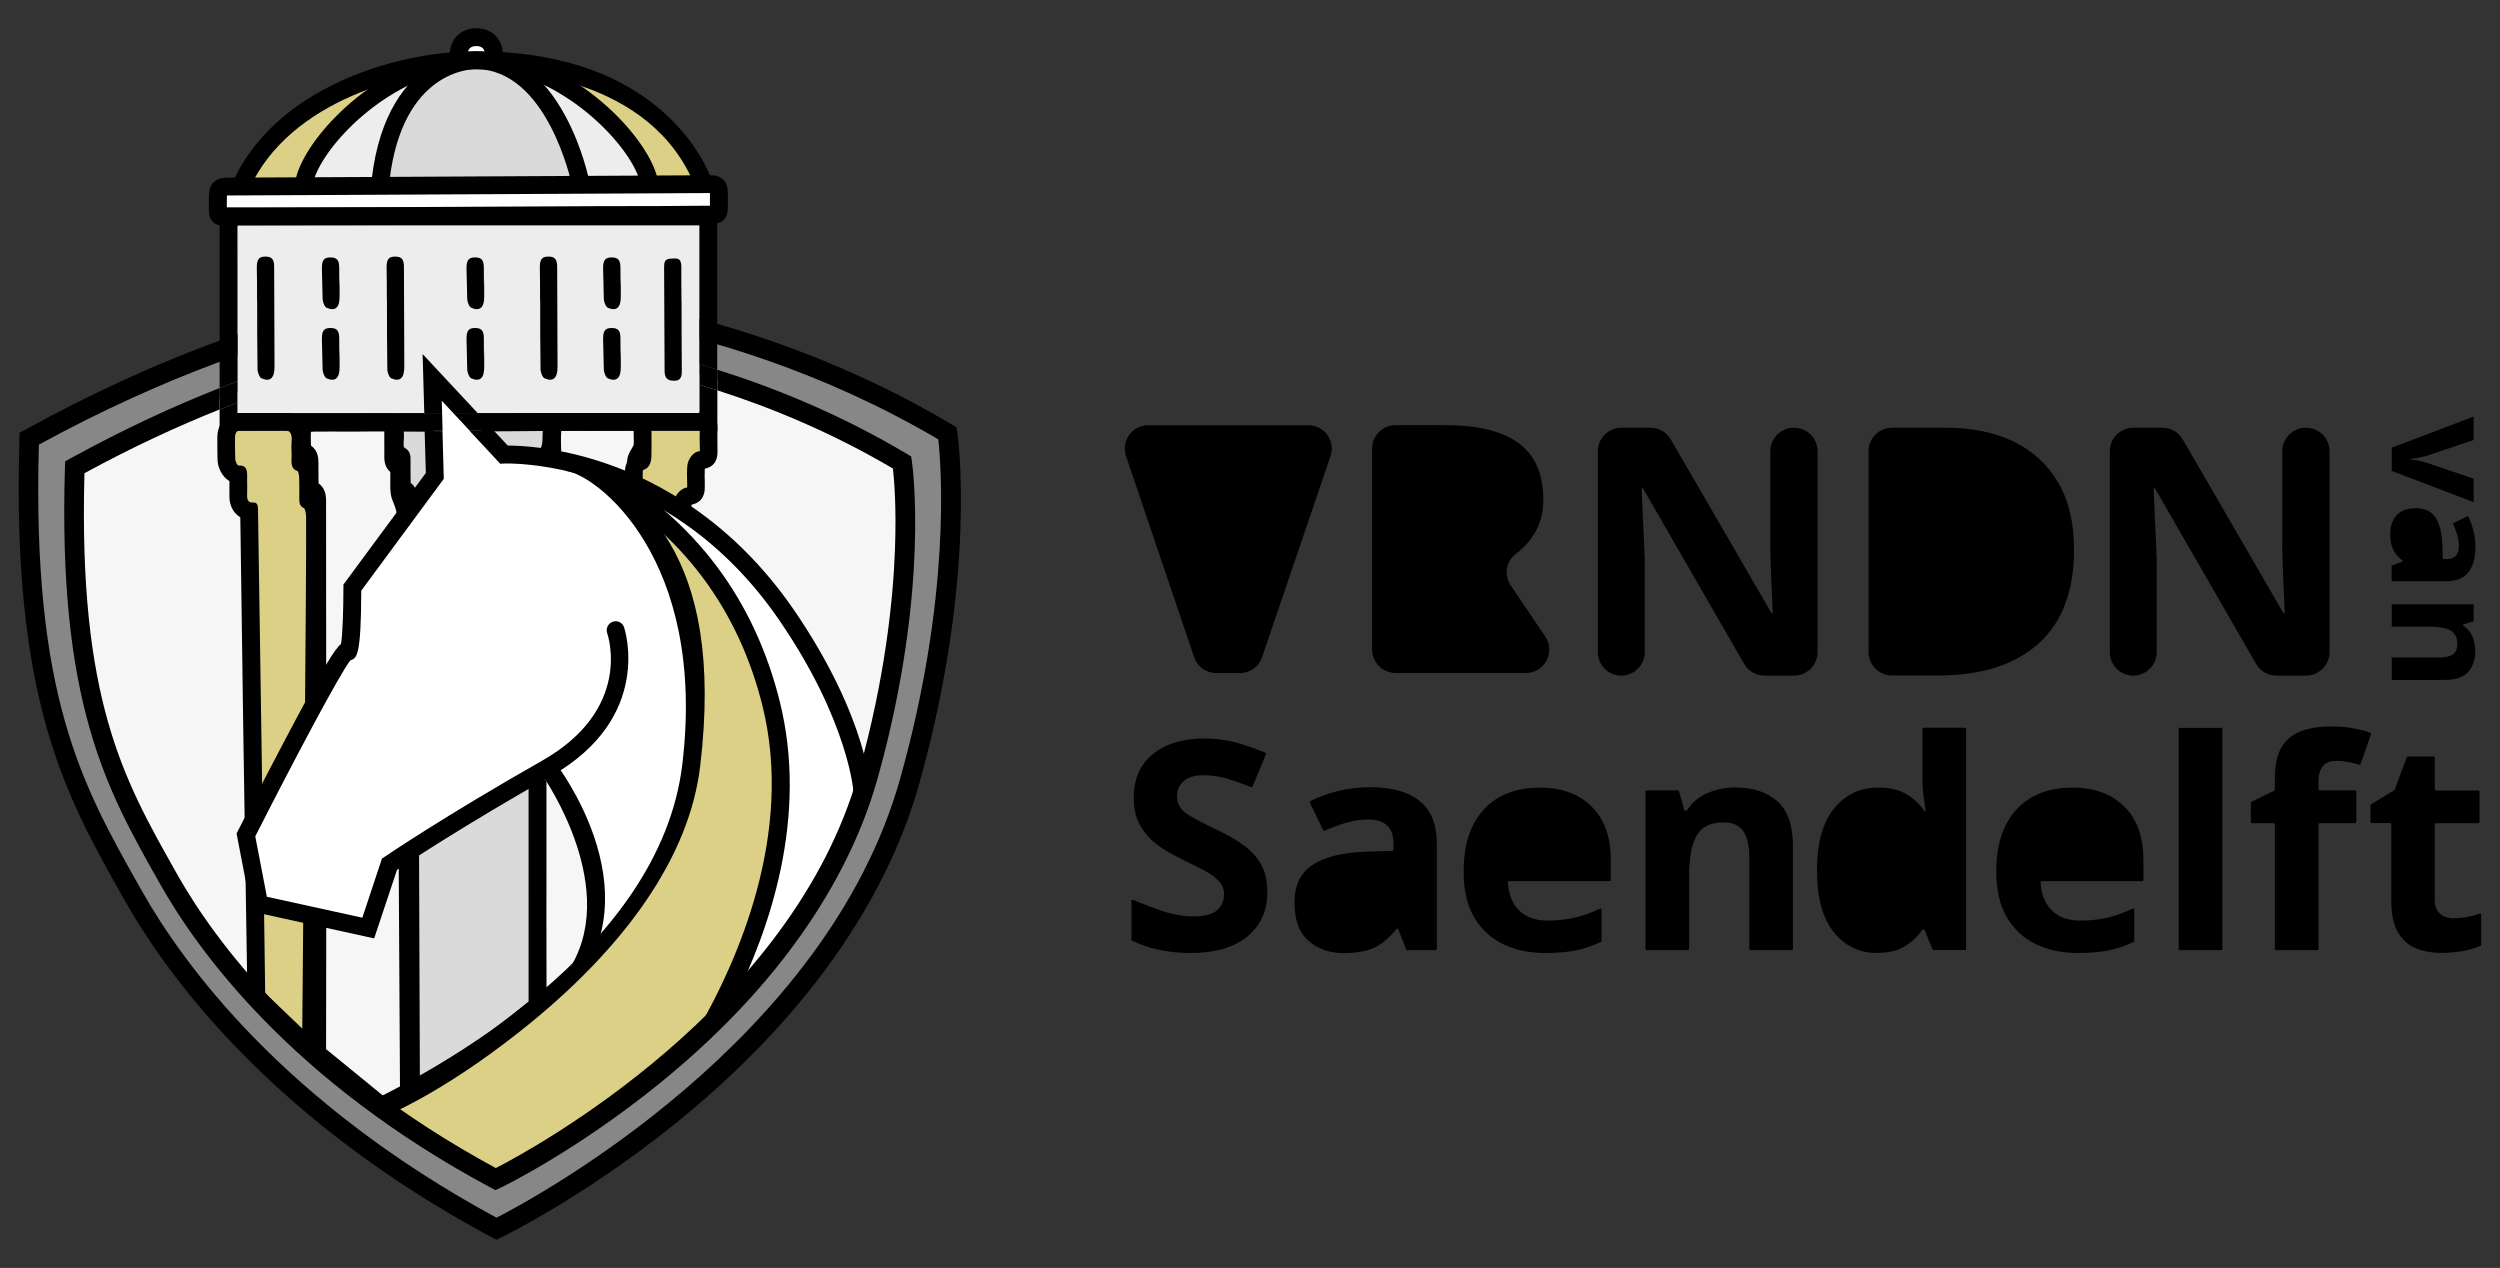 <?xml version="1.0" encoding="UTF-8"?>
<svg id="Layer_1" xmlns="http://www.w3.org/2000/svg" version="1.1" viewBox="0 0 209 106">
  <rect x="0" y="0" width="209" height="106" fill="#333333" stroke="none"/>
  <!-- Generator: Adobe Illustrator 29.3.0, SVG Export Plug-In . SVG Version: 2.1.0 Build 146)  -->
  <defs>
    <style>
      .st0 {
        fill: #dbd086;
      }

      .st1 {
        fill: #f6f6f6;
      }

      .st2 {
        fill: #fff;
      }

      .st3 {
        fill: #878787;
      }

      .st4 {
        fill: #ededed;
      }

      .st5 {
        fill: #dadada;
      }
    </style>
  </defs>
  <path class="st5" d="M21.43,83.02c.02-.55-.38-39.79-.38-39.79,0,0-1.12-.19-1.12-1.87,0-1.68-1.03-1.6-1.13-3.24-.1-1.63.32-20.03.32-20.03,0,0-.77.69-.9-.98-.13-1.68,1.98-1.68,1.98-1.68,0,0,5.04-10.62,17.4-10.52,0,0,.47-1.81,2.23-1.81s2.07,1.91,2.07,1.91c0,0,11.45.31,15.02,6.85l1.96,3.57s1.52,0,1.42,1.34c-.1,1.33-1.06,1.33-1.06,1.33,0,0,.05,18.47.03,18.8-.01.33-1.06,1.8-1.06,1.8l.04,2.39-1.15.61v26.57l-8.05,11.96-7.64,6.46-10.24,5.39-6.34-5.21-2.96-3.78-.43-.06Z"/>
  <path class="st4" d="M47.98,15.33s-1.45-8.27-5.7-10.39c0,0,9.83,1.45,11.85,10.84l-6.15-.45Z"/>
  <path class="st0" d="M43.24,5.39s10.93-.02,15.64,9.83l1.4,22.69-2.25,5.11-.38,39.79-4.58,4.7-.33-44.55,1.56-7.55-.76-21.08s-2.8-7.38-10.29-8.94"/>
  <path class="st4" d="M31.69,15.55s1.45-8.27,5.7-10.39c0,0-9.83,1.45-11.85,10.84l6.15-.45Z"/>
  <path class="st0" d="M35.83,5.6s-10.93-.02-15.64,9.83l-1.4,22.69,2.25,5.11.39,39.79,4.58,4.7.33-44.55-1.56-7.55.76-21.08s2.8-7.38,10.29-8.94"/>
  <path class="st3" d="M76.03,65.36c4.92-17.46,3.18-29.13,3.18-29.13-19.86-11.83-39.5-11.6-39.5-11.6,0,0-14.95-.22-37.27,12.05-.67,21.87,3.79,29.51,8.7,38.21,4.91,8.7,14.5,19.36,30.35,27.84,0,0,27.77-13.35,34.53-37.37"/>
  <path class="st1" d="M72.56,64.92c4.43-15.73,2.86-26.25,2.86-26.25-17.89-10.66-35.59-10.45-35.59-10.45,0,0-13.47-.2-33.57,10.86-.6,19.7,3.42,26.59,7.84,34.43,4.42,7.84,13.07,17.44,27.34,25.08,0,0,25.02-12.03,31.11-33.67"/>
  <path d="M53.02,41.78s0,0,0,0c0,0,0,0,0,0M46.07,42.35s0,0,0,0t0,0M46.25,56.53h0s0,0,0,0M46.25,56.53h0ZM44.91,57.09s.02.08.05.15c-.01-.04-.03-.09-.05-.15M46.33,56.66c.09.2.08.55.04,2.41-.01.42-.02.94-.03,1.42.62-1.03,1.37-2.84,1.83-3.97,1.38-3.35,2.32-5.46,3.69-5.67-.02-1.2-.04-8.4-.03-9.1,0-.71.21-1.16.59-1.34,0-.07,0-.16,0-.23,0-.08,0-.16,0-.23,0-.16,0-.33,0-.49,0-.33-.02-.68.02-1.04.04-.34.19-.6.31-.81.03-.05.06-.11.09-.16.04-.08.09-.17.15-.25.01-.02.03-.05.04-.07.01-.2.01-.42,0-.65,0-.17,0-.33,0-.5-.43.01-.86.01-1.28.01-.32,0-.64,0-.96,0h0l-1.61.02h-.02c-.67-.03-1.35-.02-2.07,0-.06,0-.11,0-.17,0,0,.13,0,.25-.02.38-.02.22,0,.48,0,.75.04.73.09,1.63-.57,2.39v.14c0,.17.01.34.02.51.01.3.03.6.01.92-.03.49-.1.85-.25,1.14-.18,1.35-.01,13.06.2,14.43M45.64,62.76h-.32l-.22-.23c-.28-.29-.29-.3-.22-3.5.02-.78.04-1.74.03-1.95-.11-.51-.23-2.05-.31-7.6-.1-7.42.07-7.7.2-7.91,0-.01.07-.13.1-.56.01-.24,0-.5-.01-.77,0-.19-.02-.38-.02-.57v-.05c0-.3-.01-.7.29-1,.32-.31.31-.71.27-1.4-.02-.31-.04-.64,0-.97.02-.16.01-.33,0-.56,0-.13,0-.27,0-.42v-.74s.74,0,.74,0c.31,0,.61,0,.91,0,.73,0,1.42-.02,2.13,0l1.57-.02c.33,0,.66,0,.99,0,.46,0,.93,0,1.39-.02.42-.02.76.1,1,.34.4.39.38.95.37,1.14,0,.16,0,.33,0,.49,0,.28,0,.56-.02.86-.03.3-.17.53-.27.68-.02.03-.04.07-.06.1-.04.08-.09.17-.14.25-.04.07-.11.18-.12.22-.03.25-.02.54-.01.84,0,.18,0,.36,0,.55,0,.06,0,.12,0,.18,0,.36.03,1.06-.58,1.47,0,.05,0,.11-.01.16,0,.72.01,8.37.03,9.15,0,.17.01.68-.35,1.05-.23.23-.54.35-.92.35h0c-.63.14-1.87,3.14-2.54,4.76-1.45,3.52-2.42,5.68-3.91,5.68M25.68,37.14s0,0,0,0c0,0,0,0,0,0M26.27,40.26s0,0,0,0c0,0,0,0,0,0M27.25,87.7l4.79,3.91,1.4-.61c-.03-4.68-.26-46.33-.29-48.1,0-.13-.06-.32-.12-.5l-.02-.07c-.03-.1-.07-.2-.11-.29-.1-.23-.21-.5-.24-.82-.04-.37-.04-.73-.03-1.07,0-.2,0-.4,0-.6,0-.03,0-.06,0-.09-.52-.44-.51-1.08-.5-1.44,0-.05,0-.1,0-.15v-.49c0-.43-.01-.87,0-1.31-.34,0-.66,0-.98,0-.41,0-.83,0-1.23.01h-.02s-1.56,0-1.56,0h-.02c-.37-.01-.75,0-1.14,0-.18,0-.35,0-.53,0-.24,0-.5,0-.66.02-.02.22-.01.62,0,.98,0,.06,0,.13.02.19.61.41.61,1.12.61,1.49v.36c0,.41,0,.84.01,1.25,0,.01,0,.03,0,.04.65.45.64,1.23.63,1.64,0,.07,0,.14,0,.2,0,.36.03,40.96,0,45.43M31.87,93.46l-6.13-5.11v-.35c.04-.78.02-45.36.01-45.71,0-.08,0-.17,0-.25,0-.12,0-.31-.01-.39-.4-.17-.6-.56-.62-1.21-.02-.44-.01-.88-.01-1.31v-.33c0-.1,0-.22,0-.29-.49-.23-.61-.87-.62-1.37-.02-1.07-.04-1.66.39-2.1.4-.41.94-.42,1.76-.42.17,0,.34,0,.51,0,.39,0,.8-.01,1.21,0h1.51c.43-.02.86-.02,1.27-.02.4,0,.79,0,1.19-.01.39-.01.71.1.94.33.37.37.35.89.35,1.06-.02.46-.01.94,0,1.4v.5c0,.06,0,.12,0,.18,0,.09,0,.23,0,.3.41.25.48.75.5,1.16,0,.22,0,.45,0,.67,0,.32,0,.61.02.89.01.1.07.25.14.4.05.13.12.27.16.43l.02.06c.08.27.18.57.18.91.04,1.87.29,46.64.3,48.54v.42s-3.07,1.61-3.07,1.61Z"/>
  <path class="st5" d="M34.36,91.43c0-.67-.17-48.57-.18-49.23,0-.5.12-1.03-.45-1.33-.1-.05-.11-.37-.12-.56-.02-.56,0-1.13-.02-1.69,0-.18.02-.47-.06-.51-.81-.45-.42-1.25-.52-1.9-.09-.66.13-.89.78-.88,1.92.04,3.85,0,5.78-.01,1.97,0,3.95,0,5.92-.04.47,0,.71.09.65.68-.08.75.1,1.48-.51,2.19-.33.38-.1,1.32-.12,2.01,0,.37.08.76-.39.95-.11.04-.16.4-.17.61-.02.8-.04,41.56-.02,42.36,0,0-5.15,4.26-7.73,5.55l-2.86,1.81Z"/>
  <path class="st0" d="M21.42,83.35v-.33c.01-.43-.18-11.29-.34-22.41-.13-8.98-.24-16.8-.25-17.86-.22-.05-.42-.15-.57-.31-.24-.25-.36-.61-.34-1.07.01-.23,0-.47,0-.72,0-.16,0-.32,0-.48v-.19c0-.09,0-.2,0-.29-.7-.02-.98-.9-.99-1.21-.03-.53-.02-.9-.02-1.33,0-.17,0-.35,0-.56,0-.43.12-.76.35-1,.15-.15.43-.34.87-.34h.05c.19,0,.37,0,.56,0,.24,0,.47,0,.71,0,.18,0,.61,0,.61,0,.14,0,.29,0,.43,0,.14,0,.27,0,.41,0,.24,0,.43,0,.6-.02.08,0,.15-.01.23-.01.44,0,.79.14,1.04.41.29.31.4.75.35,1.35-.02.29-.02.45,0,.7,0,.11,0,.24.01.39,0,.09,0,.19,0,.28,0,.11,0,.25,0,.34.41.16.61.55.63,1.21.02.54.02,1.08.01,1.61v.11c0,.08,0,.16,0,.22.35.21.54.66.56,1.34.06,1.92-.3,41.04-.32,42.83v1.72s-4.6-4.37-4.6-4.37Z"/>
  <path class="st0" d="M56.46,47.92c-1.2-.02-2.39-4.78-3.58-4.76-.41,0-.6-.15-.59-.58.01-.54,0,.1,0-.44,0-.12.01-.33.07-.35.99-.38.52-1.24.6-1.9.07-.6-.21-1.29.61-1.61.1-.04.13-.37.13-.56.02-.72.02-1.43,0-2.15-.01-.53.21-.73.72-.7.7.03,1.39,0,2.09,0,.7,0,1.4.01,2.09-.01.44-.01.65.13.62.61-.02.59,0,1.18,0,1.77.02.52.04,1-.7.95-.11,0-.33.33-.35.53-.05.56-.02,1.12-.01,1.69,0,.47-.1.78-.65.81-.16,0-.43.32-.44.5l-.63,6.22Z"/>
  <path d="M23.73,34.47c-.09,0-.19,0-.29.01-.15.01-.32.02-.53.02-.13,0-.26,0-.4,0-.15,0-.3,0-.44,0h-.08c-.18,0-.36,0-.54,0-.24,0-.47,0-.71,0-.18,0-.36,0-.54,0-.02,0-.04,0-.06,0-.7,0-1.15.3-1.4.56-.38.38-.57.9-.57,1.53,0,.2,0,.38,0,.55,0,.44,0,.82.02,1.36.03.58.36,1.35.99,1.72,0,.14,0,.29,0,.43,0,.24,0,.47,0,.68-.04.83.27,1.34.54,1.62.11.11.23.21.37.3.02,1.92.11,8.11.24,17.27.16,11.11.35,21.96.35,22.5l-.02.66.48.45,3.1,2.96,2.49,2.38.03-3.44c.01-1.79.37-40.92.32-42.86-.02-.73-.21-1.29-.56-1.67,0-.53,0-1.07-.01-1.62-.03-.83-.3-1.32-.63-1.6,0-.07,0-.14,0-.21,0-.16,0-.29-.01-.4,0-.23-.01-.36,0-.61.07-.8-.12-1.45-.55-1.92-.27-.3-.77-.65-1.59-.65M23.73,35.96c.49,0,.71.25.65.95-.04.48,0,.67,0,1.16,0,.52-.13,1.1.49,1.31.08.03.13.35.14.54.02.56.02,1.13.01,1.69,0,.37,0,.69.37.86.13.06.19.47.2.72.06,1.92-.32,42.8-.32,42.8l-3.1-2.96c.01-.64-.6-39.76-.6-40.4,0-.36-.04-.62-.38-.62-.02,0-.04,0-.07,0-.02,0-.04,0-.06,0-.3,0-.42-.24-.4-.63.02-.41,0-.82,0-1.23,0-.59.09-1.23-.61-1.23-.03,0-.07,0-.11,0h0c-.09,0-.26-.32-.27-.5-.03-.72-.02-1.14-.02-1.85,0-.4.15-.59.48-.59h.03c.19,0,.39,0,.58,0,.42,0,.83,0,1.25-.01h.07c.28,0,.56,0,.84,0,.22,0,.45,0,.67-.03.05,0,.11,0,.16,0"/>
  <path d="M45.4,41.8s0,0,0,0t0,0M34.36,40.39c.6.49.58,1.19.57,1.6,0,.07,0,.14,0,.2,0,.75.15,40.03.17,47.89l1.78-1.12c2.14-1.07,6.22-4.35,7.31-5.23-.01-4.17,0-41.18.02-42.02.01-.65.2-1.07.56-1.25,0-.04,0-.08,0-.11,0-.07,0-.13,0-.2,0-.17-.01-.39-.03-.61-.05-.64-.11-1.37.32-1.87.27-.32.29-.62.3-1.17,0-.15,0-.31.02-.47-1.41.02-2.84.02-4.23.03h-1.58c-.54,0-1.07.01-1.61.02-1.37.01-2.79.02-4.18,0,0,0-.02,0-.03,0,0,.01,0,.02,0,.03.04.26.02.51,0,.74-.03.53,0,.54.13.62.45.25.45.75.44,1.05v.1c0,.24,0,.47,0,.71,0,.32,0,.65.01.97,0,.03,0,.07,0,.11M33.61,92.79v-1.36c0-.55-.16-48.4-.17-49.22,0-.09,0-.18,0-.26,0-.13.01-.34-.02-.39,0,0-.01-.01-.04-.03-.48-.26-.5-.82-.51-1.2-.01-.34-.01-.68-.01-1.01,0-.23,0-.46,0-.69v-.1c-.65-.55-.6-1.31-.57-1.79,0-.17.02-.32,0-.43-.03-.21-.12-.83.29-1.29.41-.46,1.04-.44,1.24-.44,1.38.03,2.78.01,4.14,0,.54,0,1.08,0,1.62-.01h1.59c1.42-.01,2.89-.01,4.33-.04.23,0,.75-.01,1.12.39.36.4.3.94.28,1.12-.02.15-.02.32-.03.49-.01.6-.03,1.34-.64,2.07-.04.14-.01.56,0,.82.02.25.04.51.03.76,0,.05,0,.09,0,.14,0,.29.01.93-.55,1.32,0,.03,0,.07,0,.1-.02.88-.04,41.62-.02,42.32v.36s-.27.23-.27.23c-.21.18-5.2,4.29-7.83,5.62l-3.98,2.52Z"/>
  <path d="M3.25,37.16c-.58,21.03,3.6,28.44,8.44,37.02l.17.3c3.43,6.08,11.83,17.68,29.65,27.32,3.29-1.69,27.57-14.78,33.73-36.66l.79.22-.79-.22c4.32-15.34,3.44-26.27,3.2-28.41-19.32-11.37-38.53-11.28-38.72-11.28-.17,0-14.86-.06-36.47,11.72M41.48,103.64l-.37-.2c-18.43-9.87-27.13-21.88-30.68-28.16l-.17-.3C5.48,66.51.96,58.49,1.63,36.65v-.47s.43-.23.43-.23c22.25-12.24,37.05-12.16,37.67-12.15.19,0,20.08-.09,39.9,11.72l.34.2.06.39c.02.12.44,3.05.26,8.17-.16,4.7-.9,12.21-3.46,21.31-1.96,6.96-7.04,17.49-20.08,28.1-7.77,6.33-14.82,9.75-14.89,9.78l-.38.18Z"/>
  <path d="M58.49,39.21h0,0M57.83,42.05v.02s0-.01,0-.02M53.04,42.72c.97.12,1.59,1.36,2.31,2.78.15.3.34.68.54,1.04l.47-4.62c.04-.48.53-1.1,1.09-1.17v-.3c-.02-.49-.03-1,.01-1.52.04-.43.42-1.18,1.05-1.21,0-.05,0-.11,0-.16-.02-.52-.03-1.09-.01-1.67-.46.01-.92.01-1.37.01-.2,0-.4,0-.6,0-.21,0-.43,0-.64,0-.46,0-.94.02-1.43,0,.01.66.01,1.36,0,2.12,0,.3-.02,1.02-.61,1.24-.07.03-.1.05-.1.05-.02.05-.02.27-.02.4,0,.16,0,.35-.01.54-.01.1,0,.25.02.41.04.46.13,1.36-.69,1.9v.06h0s0,.05,0,.07h0s0,.01,0,.01ZM57.13,48.97h-.68c-1.05-.03-1.69-1.31-2.44-2.8-.33-.67-.88-1.76-1.19-1.97-.39,0-.71-.13-.93-.36-.24-.24-.35-.57-.34-.99,0-.14,0-.19,0-.21h0c0-.07,0-.14,0-.21,0-.11,0-.29.06-.48v-.08s.03,0,.03,0c.07-.2.21-.39.47-.49.18-.07.19-.07.14-.57-.02-.22-.04-.47-.01-.73.01-.09,0-.21,0-.34,0-.42-.03-1.23.73-1.71,0-.02,0-.04,0-.05.02-.77.02-1.46,0-2.12-.01-.47.12-.85.38-1.11.27-.26.64-.38,1.11-.36.46.02.91.01,1.4,0,.22,0,.44,0,.66,0,.2,0,.4,0,.6,0,.48,0,.98,0,1.46-.01.17,0,.68-.02,1.05.35.25.25.36.6.35,1.04-.02.59,0,1.19,0,1.71.01.42.03.97-.38,1.37-.18.17-.41.28-.68.33-.02.39-.01.8,0,1.22v.25c.03,1.11-.6,1.44-1.11,1.54l-.68,6.77Z"/>
  <path d="M18.92,18.87c-.45,0-.82-.02-1.12-.32-.34-.34-.34-.75-.34-1.43,0-.93,0-1.4.32-1.8.38-.47.91-.47,1.65-.47l8.55-.04c10.37-.05,21.1-.1,31.39-.16.32,0,.76.04,1.1.38.35.36.39.85.38,1.23,0,.21,0,.39,0,.55,0,.81,0,1.25-.36,1.59-.33.32-.75.31-1.19.3-.15,0-.32-.01-.53,0-3.03.03-5.53.04-7.86.03l-22.79.11c-2.16.02-4.68.03-7.01.04h-2.06s-.08,0-.12,0"/>
  <path class="st2" d="M18.97,16.34c-.01.19-.01.48-.01.77v.27h2.14c2.33-.02,4.84-.03,7.01-.04h0l22.79-.11c2.33.01,4.82,0,7.84-.03.24,0,.43,0,.59,0,0,0,.01,0,.02,0,0-.12,0-.27,0-.41,0-.16,0-.35,0-.56,0-.04,0-.07,0-.09-10.28.06-21.01.11-31.38.16l-8.54.04c-.16,0-.34,0-.47,0"/>
  <path d="M53.55,15.42c-.4-2.43-4.92-7.87-11.11-9.45l.37-1.45c6.57,1.68,11.7,7.53,12.21,10.66l-1.47.24Z"/>
  <path d="M26.15,15.42l-1.47-.24c.52-3.13,5.65-8.98,12.21-10.66l.37,1.45c-6.19,1.58-10.71,7.02-11.11,9.45"/>
  <path class="st2" d="M41.3,4.6c0-.99-.66-1.5-1.48-1.5s-1.47.51-1.47,1.5"/>
  <path d="M42.04,4.6h-1.49c0-.5-.24-.75-.73-.75s-.73.25-.73.75h-1.49c0-1.32.91-2.24,2.22-2.24s2.22.92,2.22,2.24"/>
  <path d="M58.39,16.01c-.16-.13-.21-.26-.28-.43-3.63-9.08-14.96-9.79-18.34-9.79-5.78,0-15.58,2.65-18.9,9.95l-1.36-.62c1.6-3.51,4.7-6.39,8.99-8.35,3.45-1.58,7.56-2.48,11.27-2.48,6.45,0,11.64,1.63,15.42,4.85,1.36,1.16,3.2,3.11,4.31,5.87l.03.08s-.07-.15-.2-.25l-.94,1.16Z"/>
  <path d="M47.79,15.38c-.02-.1-2.04-9.6-8.02-9.6-.26,0-6.12.01-7.21,9.33l-1.48-.17c.65-5.53,2.94-8.13,4.75-9.34,2.01-1.34,3.88-1.31,3.96-1.31,3,0,5.61,1.9,7.52,5.49,1.39,2.61,1.92,5.19,1.94,5.3l-1.46.3Z"/>
  <rect class="st4" x="19.86" y="18.84" width="38.62" height="15.7"/>
  <path d="M56.97,25.21h0c0-1.95-.03-.91-.01-2.86,0-.57-.15-.78-.62-.74-.41.04-.83-.07-.82.69.02,3.89.03,4.8.04,8.7,0,.68.3.83.81.83.52,0,.64-.3.63-.86-.02-1.92-.02-3.84-.02-5.76"/>
  <path class="st2" d="M71.77,64.7s-3.07-14.44-13.07-20.96c-10.01-6.52-16.56-5.73-16.56-5.73l-6-6.45.22,8.23-7.64,9.34-.23,5.86-7.92,14.81,1.11,5.78,9.12,2,2.43-6.13,11.48-6.63s4.2.88,4.86,9.28c.66,8.39-8.17,12.59-8.17,12.59l-8.7,5.53,4.84,3.21,3.92,2.24s24.29-12.01,30.31-32.96"/>
  <path d="M21.5,25.1c0,1.92,0,3.85.03,5.77,0,.27.17.69.34.76.72.32,1.08-.03,1.08-.96,0-3.77-.03-4.56-.03-8.33,0-.66-.18-.89-.74-.89-.59,0-.71.3-.71.93.02,1.9.02.81.02,2.71"/>
  <path d="M26.97,30.87c0,.27.17.69.34.76.72.32,1.09-.02,1.08-.96,0-3.77-.03,1.41-.03-2.36,0-.66-.18-.89-.74-.89-.59,0-.71.3-.71.93l.06,2.52Z"/>
  <path d="M26.97,24.97c0,.27.17.69.34.76.72.32,1.09-.02,1.08-.96,0-3.77-.03,1.41-.03-2.36,0-.66-.18-.89-.74-.89-.59,0-.71.3-.71.93l.06,2.52Z"/>
  <path d="M39.06,30.87c0,.27.17.69.34.76.72.32,1.09-.02,1.08-.96,0-3.77-.03,1.41-.03-2.36,0-.66-.18-.89-.74-.89-.59,0-.71.3-.71.93l.06,2.52Z"/>
  <path d="M39.06,24.97c0,.27.17.69.34.76.72.32,1.09-.02,1.08-.96,0-3.77-.03,1.41-.03-2.36,0-.66-.18-.89-.74-.89-.59,0-.71.3-.71.93l.06,2.52Z"/>
  <path d="M50.48,30.87c0,.27.17.69.34.76.72.32,1.09-.02,1.08-.96,0-3.77-.03,1.41-.03-2.36,0-.66-.18-.89-.74-.89-.59,0-.71.3-.71.93l.06,2.52Z"/>
  <path d="M50.48,24.97c0,.27.17.69.34.76.72.32,1.09-.02,1.08-.96,0-3.77-.03,1.41-.03-2.36,0-.66-.18-.89-.74-.89-.59,0-.71.3-.71.93l.06,2.52Z"/>
  <path d="M32.35,25.1c0,1.92,0,3.85.03,5.77,0,.27.17.69.34.76.72.32,1.08-.03,1.08-.96,0-3.77-.03-4.56-.03-8.33,0-.66-.18-.89-.74-.89-.59,0-.71.3-.71.93.02,1.9.02.81.02,2.71"/>
  <path d="M45.16,25.1c0,1.92,0,3.85.03,5.77,0,.27.17.69.34.76.72.32,1.08-.03,1.08-.96,0-3.77-.03-4.56-.03-8.33,0-.66-.18-.89-.74-.89-.59,0-.71.3-.71.93.02,1.9.02.81.02,2.71"/>
  <path class="st0" d="M31.98,93.39s22.29-14.19,24.83-25.21c2.54-11.01.73-22.63-5.93-27.59,0,0,2.18-.24,4.48,2.18,2.3,2.42,7.99,8.83,9.08,17.55,1.09,8.71-1.21,20.33-5.08,25.53s-17.91,12.74-17.91,12.74l-9.46-5.2Z"/>
  <path d="M48.62,81.57l-1.23-.25c4.7-6.79-1.89-16.27-1.95-16.36l1.19-.9c.08.1,1.84,2.46,3,5.78,1.55,4.48,1.21,8.54-1.01,11.73"/>
  <path d="M31.98,93.39l-1.54-1.04c5.66-2.72,24.72-12.76,26.6-28.44,2.07-17.23-7.17-24.22-9.72-24.54l.79-1.27c5.02,3.11,12.6,7.82,10.42,25.99-.89,7.43-6.14,15.11-15.18,22.23-6.77,5.33-11.3,7.04-11.36,7.08"/>
  <path d="M58.4,85.98c3.24-5.63,8-16.29,5.34-26.98-1.91-7.69-6.46-14.55-14.87-19.09l.71-1.31c8.8,4.74,13.59,11.93,15.61,20.05,2.4,9.66-.84,19.06-3.92,25.2l-2.86,2.13Z"/>
  <polygon points="36.93 33.5 37.89 34.53 39.93 34.53 35.33 29.6 35.47 34.53 36.96 34.53 36.93 33.5"/>
  <path d="M28.49,54.98s0,0,0,0c0,0,0,0,0,0M35.6,39.54l-6.89,9.33v.24c0,1.81-.07,3.94-.2,4.73-.48.36-1.39,1.77-4.66,7.97-2,3.79-3.94,7.61-3.96,7.65l-.11.23,1.25,6.51,10.25,2.25,1.91-5.73c1.01-.68,5.68-3.76,12.86-7.83,8.67-4.92,6.14-12.39,6.12-12.46-.14-.39-.56-.59-.95-.45-.39.14-.59.56-.46.95.09.26,2.11,6.38-5.45,10.67-8.16,4.63-13.12,8-13.17,8.04l-.21.14-1.64,4.94-7.98-1.75-.97-5.05c3.26-6.42,7-13.47,7.94-14.71.03,0,.06-.02.08-.03.46-.19.83-.34.84-5.8l6.9-9.35-.11-3.99h-1.49l.1,3.52Z"/>
  <path d="M66.4,51.03c-5.13-7.48-11.44-10.83-15.84-12.32-3.93-1.33-7.02-1.46-8.08-1.46h-.03l-1.14-1.22h-2.04l2.55,2.74.35-.02c.13,0,13.64-.53,23,13.13,5.8,8.47,6.22,14.41,6.19,14.51-.11.4.13.81.53.91.4.11.81-.13.91-.53.12-.44-.21-6.69-6.4-15.74"/>
  <path d="M19.85,34.53v-.88c-.49.19-.99.38-1.49.58v1.79h17.14l-.04-1.49h-15.61Z"/>
  <path d="M59.97,36.02v-3.39c-.5-.16-1-.32-1.49-.46v2.36h-18.55l1.39,1.49h18.65Z"/>
  <polygon points="39.93 34.53 37.89 34.53 39.28 36.02 41.32 36.02 39.93 34.53"/>
  <polygon points="35.47 34.53 35.51 36.02 37 36.02 36.96 34.53 35.47 34.53"/>
  <path d="M19.85,18.84h38.62v11.62c.49.14.99.29,1.49.45v-13.57H18.36v15.1c.5-.2,1-.39,1.49-.57v-13.04Z"/>
  <path d="M76.23,38.55l-.06-.39-.33-.2c-5.45-3.25-10.91-5.49-15.87-7.05v1.72c4.61,1.48,9.64,3.57,14.68,6.54.1.88.3,3.24.17,6.75-.15,4.14-.8,10.75-3.06,18.77-5.52,19.6-27.21,31.37-30.31,32.96-16.01-8.67-23.55-19.09-26.64-24.56l-.15-.27c-4.35-7.71-8.11-14.37-7.6-33.26,4.06-2.21,7.84-3.95,11.3-5.33v-1.79c-3.78,1.49-7.97,3.41-12.5,5.9l-.41.23-.02.47c-.6,19.71,3.48,26.94,7.8,34.59l.15.27c3.2,5.67,11.04,16.5,27.67,25.4l.37.2.38-.18c.26-.12,6.42-3.12,13.43-8.82,11.77-9.58,16.35-19.08,18.12-25.36,2.31-8.21,2.97-14.98,3.12-19.22.16-4.62-.22-7.26-.24-7.37"/>
  <path d="M19.85,33.66v-1.78c-.49.18-.99.38-1.49.57v1.79c.5-.2,1-.39,1.49-.58"/>
  <path d="M58.48,32.17c.49.15.99.3,1.49.46v-1.72c-.5-.16-1-.31-1.49-.45v1.71Z"/>
  <path d="M199.95,37.43l6.85-2.61v1.96l-3.9,1.32c-.24.07-.48.13-.73.18-.25.04-.48.07-.68.09v.05c.45.02.92.12,1.41.28l3.9,1.32v1.96l-6.85-2.61v-1.92Z"/>
  <path d="M206.94,45.75c0,.92-.2,1.62-.6,2.11-.4.49-1.01.73-1.83.73h-4.57v-1.3l.93-.36v-.05c-.37-.29-.64-.6-.8-.93-.17-.33-.25-.77-.25-1.34,0-.61.18-1.12.53-1.52.35-.4.9-.6,1.64-.6s1.26.26,1.61.76c.34.51.54,1.28.58,2.3l.04,1.19h.3c.36,0,.62-.09.79-.28.17-.19.25-.45.25-.78s-.05-.66-.14-.98c-.1-.32-.21-.64-.36-.95l1.27-.61c.18.36.33.77.45,1.22.11.45.17.92.17,1.4"/>
  <path d="M206.93,54.41c0,.74-.2,1.33-.6,1.77-.4.44-1.04.66-1.91.66h-4.47v-1.87h4c.49,0,.86-.09,1.11-.26.25-.18.37-.46.37-.84,0-.57-.19-.96-.58-1.17-.39-.21-.95-.31-1.68-.31h-3.22v-1.87h6.85v1.43s-.88.25-.88.25v.1c.35.22.61.52.77.9.16.38.24.78.24,1.21"/>
  <path d="M95.99,35.55c-1.34,0-2.29,1.32-1.85,2.59l5.69,16.8c.27.8,1.01,1.33,1.85,1.33h1.98c.84,0,1.58-.53,1.85-1.33l5.72-16.8c.43-1.27-.51-2.59-1.85-2.59h-13.39Z"/>
  <path d="M127.06,46.03c.59-.49,1.06-1.09,1.42-1.8s.54-1.53.54-2.48c0-2.09-.67-3.65-2.02-4.67-1.34-1.02-3.43-1.54-6.25-1.54h-4.08c-1.08,0-1.96.88-1.96,1.96v16.8c0,1.08.88,1.96,1.96,1.96h10.89c1.57,0,2.5-1.75,1.62-3.05l-2.88-4.27c-.58-.86-.4-2.02.43-2.64.11-.08.22-.17.33-.26"/>
  <path d="M168.35,36.92c-1.6-.77-3.48-1.16-5.64-1.16h-4.54c-1.08,0-1.96.88-1.96,1.96v16.79c0,1.08.88,1.96,1.96,1.96h3.9c3.56,0,6.33-.88,8.33-2.65,1.99-1.77,2.99-4.4,2.99-7.9,0-2.2-.44-4.06-1.32-5.57-.88-1.51-2.12-2.65-3.71-3.42"/>
  <path d="M190.79,45.57c.02.97.05,1.92.09,2.87s.08,1.89.12,2.84h-.09l-8.43-14.54c-.35-.61-.99-.98-1.69-.98h-2.45c-1.08,0-1.96.88-1.96,1.96v16.8c0,1.08.88,1.96,1.96,1.96s1.96-.88,1.96-1.96v-7.79c-.04-.99-.08-1.97-.13-2.96-.05-.96-.09-1.92-.13-2.89,0-.04.03-.07.07-.07.03,0,.05.01.06.04l8.44,14.65c.35.61,1,.98,1.7.98h2.48c1.08,0,1.96-.88,1.96-1.96v-16.8c0-1.08-.88-1.96-1.96-1.96h-.03c-1.08,0-1.96.88-1.96,1.96v7.85Z"/>
  <path d="M147.99,45.57c.02.97.05,1.92.09,2.87s.08,1.89.12,2.84h-.09l-8.43-14.54c-.35-.61-.99-.98-1.69-.98h-2.45c-1.08,0-1.96.88-1.96,1.96v16.8c0,1.08.88,1.96,1.96,1.96s1.96-.88,1.96-1.96v-7.79c-.04-.99-.08-1.97-.13-2.96-.05-.96-.09-1.92-.13-2.89,0-.04.03-.07.07-.07.03,0,.05.01.06.04l8.44,14.65c.35.61,1,.98,1.7.98h2.48c1.08,0,1.96-.88,1.96-1.96v-16.8c0-1.08-.88-1.96-1.96-1.96h-.03c-1.08,0-1.96.88-1.96,1.96v7.85Z"/>
  <path d="M105.95,74.59c0,1.55-.56,2.78-1.67,3.7-1.12.92-2.7,1.38-4.75,1.38-1.82,0-3.45-.34-4.89-1.03-.03-.01-.05-.05-.05-.08v-3.26c0-.06.06-.1.12-.08.79.34,1.61.65,2.46.94.89.3,1.77.45,2.65.45s1.56-.18,1.94-.52c.38-.35.57-.79.57-1.33,0-.44-.15-.81-.45-1.12-.3-.31-.7-.6-1.21-.87-.51-.27-1.08-.56-1.74-.87-.41-.2-.85-.43-1.32-.7-.47-.27-.92-.6-1.36-1-.43-.4-.79-.88-1.06-1.45-.28-.57-.41-1.26-.41-2.05,0-1.56.53-2.78,1.59-3.65,1.06-.87,2.5-1.31,4.32-1.31.91,0,1.78.11,2.59.32.79.21,1.63.5,2.51.87.05.02.07.07.05.11l-1.13,2.72s-.07.07-.11.05c-.77-.31-1.46-.55-2.07-.73-.63-.18-1.29-.27-1.96-.27-.7,0-1.24.16-1.61.49-.38.33-.56.75-.56,1.27,0,.62.28,1.11.83,1.47s1.38.8,2.47,1.32c.9.42,1.66.86,2.29,1.32.63.46,1.11.99,1.45,1.61s.51,1.38.51,2.3"/>
  <path d="M128.68,65.84c1.84,0,3.3.52,4.37,1.58,1.08,1.05,1.61,2.55,1.61,4.48v1.67s-.04.09-.09.09h-8.42s-.09.04-.09.09c.05.98.35,1.76.91,2.33.58.59,1.38.88,2.41.88.85,0,1.62-.09,2.33-.26.67-.16,1.36-.41,2.06-.74.06-.03.12.01.12.08v2.62s-.02.07-.05.08c-.65.31-1.33.55-2.03.7-.72.15-1.59.23-2.61.23-1.34,0-2.52-.25-3.54-.74-1.03-.5-1.83-1.25-2.42-2.25s-.88-2.28-.88-3.82.26-2.84.79-3.88c.53-1.04,1.27-1.82,2.21-2.35.95-.52,2.04-.78,3.3-.78"/>
  <path d="M114.57,65.81c1.79,0,3.17.39,4.12,1.16s1.43,1.96,1.43,3.56v8.81s-.04.09-.09.09h-2.39s-.07-.02-.08-.05l-.69-1.75h-.1c-.57.72-1.17,1.24-1.81,1.56-.63.32-1.51.49-2.61.49-1.19,0-2.18-.34-2.96-1.03-.78-.68-1.17-1.75-1.17-3.2s.5-2.46,1.49-3.13c.99-.67,2.48-1.04,4.47-1.12l2.24-.07s.08-.04.08-.09v-.5c0-.7-.18-1.21-.55-1.54-.37-.33-.88-.49-1.53-.49s-1.29.09-1.91.28c-.59.18-1.19.4-1.78.66-.04.02-.09,0-.11-.04l-1.12-2.32s0-.1.04-.12c.68-.34,1.44-.62,2.29-.83.88-.22,1.79-.33,2.74-.33"/>
  <path d="M145.15,65.84c1.43,0,2.58.39,3.45,1.16.86.77,1.29,2.02,1.29,3.73v8.61s-.04.09-.09.09h-3.47s-.09-.04-.09-.09v-7.71c0-.96-.17-1.68-.51-2.16-.34-.48-.89-.72-1.64-.72-1.11,0-1.86.38-2.27,1.14-.41.76-.61,1.85-.61,3.26v6.19s-.04.09-.09.09h-3.47s-.09-.04-.09-.09v-13.17s.04-.09.09-.09h2.63s.07.03.08.06l.45,1.58s.05.06.08.06c.08,0,.15-.04.2-.11.42-.63.98-1.09,1.68-1.38.74-.31,1.53-.46,2.36-.46"/>
  <path d="M156.93,79.67c-1.48,0-2.69-.58-3.63-1.75-.94-1.17-1.4-2.88-1.4-5.14s.47-4.01,1.42-5.18c.95-1.17,2.18-1.76,3.71-1.76.96,0,1.75.19,2.37.56.62.38,1.11.84,1.47,1.39h.12c-.05-.26-.11-.64-.17-1.14-.07-.5-.1-1.01-.1-1.53v-4.19s.04-.09.09-.09h3.47s.09.04.09.09v18.4s-.04.09-.09.09h-2.64s-.07-.02-.08-.05l-.66-1.61s-.06-.07-.11-.07c-.04,0-.08.02-.1.05-.35.53-.82.98-1.41,1.35-.6.38-1.39.57-2.35.57"/>
  <path d="M173.21,65.84c1.84,0,3.3.52,4.37,1.58,1.08,1.05,1.61,2.55,1.61,4.48v1.67s-.04.09-.09.09h-8.42s-.09.04-.09.09c.05.98.35,1.76.91,2.33.58.59,1.38.88,2.41.88.85,0,1.62-.09,2.33-.26.67-.16,1.36-.41,2.06-.74.06-.03.12.01.12.08v2.62s-.02.07-.05.08c-.65.31-1.33.55-2.03.7-.72.15-1.59.23-2.61.23-1.34,0-2.52-.25-3.54-.74-1.03-.5-1.83-1.25-2.42-2.25s-.88-2.28-.88-3.82.26-2.84.79-3.88c.53-1.04,1.27-1.82,2.21-2.35.95-.52,2.04-.78,3.3-.78"/>
  <path d="M185.7,79.43h-3.47s-.09-.04-.09-.09v-18.4s.04-.09.09-.09h3.47s.09.04.09.09v18.4s-.04.09-.09.09"/>
  <path d="M196.9,68.82h-2.98s-.09.04-.09.09v10.43s-.04.09-.09.09h-3.47s-.09-.04-.09-.09v-10.43s-.04-.09-.09-.09h-1.83s-.09-.04-.09-.09v-1.62s.02-.06.05-.08l1.91-.93s.05-.05.05-.08v-.92c0-1.14.19-2.02.57-2.65.38-.63.93-1.07,1.64-1.33.71-.26,1.54-.39,2.51-.39.7,0,1.34.06,1.93.17.54.11.99.23,1.34.36.04.02.07.07.05.11l-.9,2.58c-.28-.08-.58-.16-.92-.23-.33-.07-.7-.11-1.11-.11-.51,0-.88.15-1.11.46-.24.31-.35.7-.35,1.17v.74s.04.09.09.09h2.98s.09.04.09.09v2.56s-.04.09-.09.09"/>
  <path d="M205.14,76.76c.41,0,.8-.04,1.17-.11.34-.07.67-.15,1.01-.27.06-.02.11.02.11.08v2.53s-.02.07-.05.08c-.38.17-.85.31-1.4.42-.58.11-1.21.17-1.89.17-.8,0-1.51-.13-2.14-.39-.63-.26-1.12-.71-1.49-1.34-.37-.64-.55-1.53-.55-2.69v-6.34s-.04-.09-.09-.09h-1.56s-.09-.04-.09-.09v-1.4s.01-.06.04-.07l1.94-1.18s.03-.03.04-.04l1.02-2.73s.05-.06.08-.06h2.17s.09.04.09.09v2.66s.04.09.09.09h3.56s.09.04.09.09v2.56s-.04.09-.09.09h-3.56s-.09.04-.09.09v6.34c0,.51.15.88.44,1.14.29.25.68.38,1.15.38"/>
</svg>